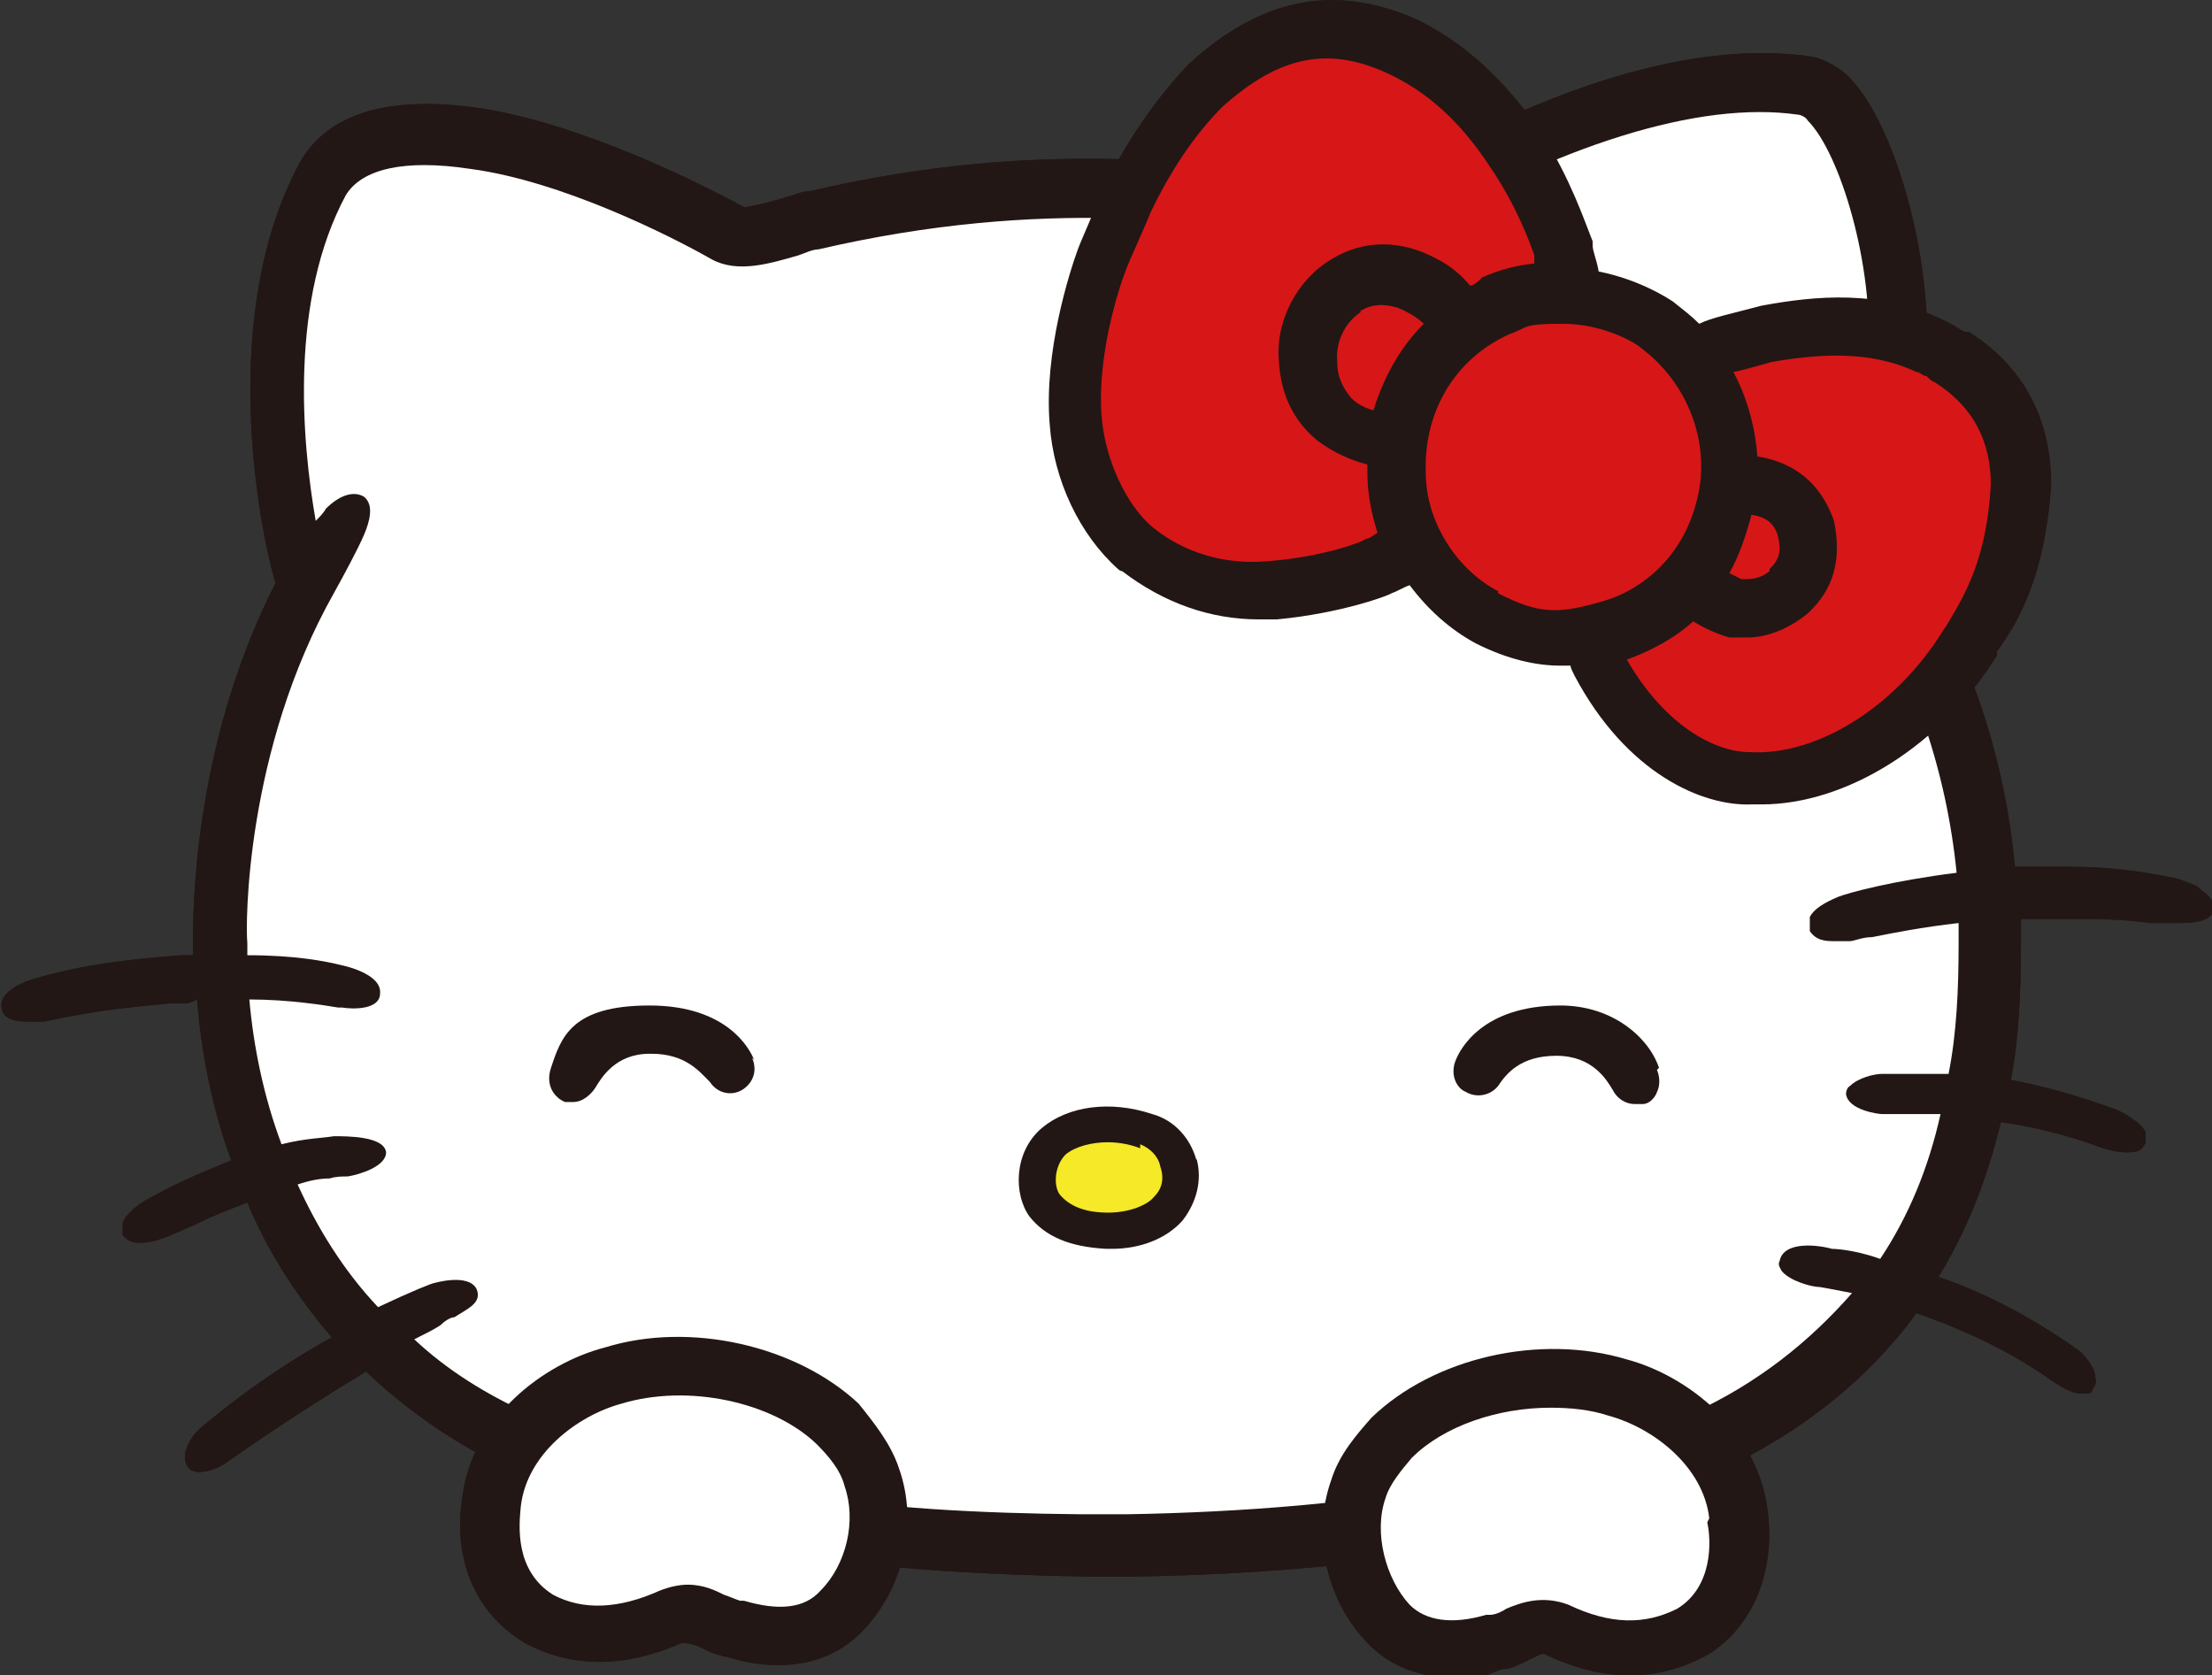 <?xml version="1.0" encoding="UTF-8"?>
<svg xmlns="http://www.w3.org/2000/svg" version="1.1" viewBox="0 0 110 83.3">
  <rect x="0" y="0" width="110" height="83.3" fill="#333333" stroke="none"/>
  <defs>
    <style>
      .cls-1 {
        fill: #fff;
      }

      .cls-2 {
        fill: #d71618;
      }

      .cls-3 {
        fill: #221714;
      }

      .cls-4 {
        fill: #f5e928;
      }
    </style>
  </defs>
  <!-- Generator: Adobe Illustrator 28.6.0, SVG Export Plug-In . SVG Version: 1.2.0 Build 709)  -->
  <g>
    <g id="_レイヤー_1" data-name="レイヤー_1">
      <path class="cls-3" d="M109.3,44.1c-.4-.2-.7-.3-1-.4-1.8-.4-3.6-.6-5.3-.6-1,0-1.9,0-2.8,0-.5-5.3-2.1-10.3-5.1-15.3.4-2.5.5-5.9.7-8.6v-1.4c.3-4.9-1.5-11.4-3.7-13.8-.5-.6-1.4-1.1-2.1-1.2-5.7-.8-13.1,1.4-21.5,6.5l-1.1-.2c-6.9-1-15.5-2.3-27.1.4-.4,0-.8.2-1.2.3-.6.2-1.8.5-2.1.5-2.2-1.2-8-4.1-13-4.9-4.6-.7-7.7.2-9.1,2.7-4.1,7.6-2,18.2-1.2,20.9-4.2,8.2-4.1,16.8-4.1,17.8v.7c-.2,0-.4,0-.6,0-2.4.2-4.7.4-7.4,1.2-.9.3-1.7.8-1.5,1.5.1.5.7.6,1.3.6s.7,0,.8,0c2.8-.6,4.2-.7,6.2-.9h.8c.2,0,.4-.1.6-.2.2,2.5.7,5.3,1.7,8-1.2.5-2.5,1-4.1,1.9,0,0-1,.5-1.3,1.2,0,.2,0,.4,0,.6.2.3.5.4.9.4.6,0,1.3-.3,1.3-.3.5-.2.9-.4,1.4-.6,1-.5,1.8-.8,2.6-1.1,1,2.4,2.4,4.6,4.2,6.7-1.8,1-4,2.4-6.4,4.4-.5.4-.8.9-.9,1.4,0,.3,0,.5.2.7,0,.1.3.2.5.2.4,0,1-.2,1.4-.5,2.7-1.9,5.1-3.4,6.9-4.5,2,1.9,4.4,3.6,7.2,4.9,9.3,4.2,17.9,5.1,28.7,5.3h2.2c12.5-.2,22.3-2,29.3-5.3,4-1.9,7.3-4.5,9.7-7.8,2,.7,4.4,1.7,6.8,3.4.3.2.9.6,1.4.6s.5,0,.6-.3c0,0,.2-.2.1-.5,0-.5-.6-1.2-.9-1.4-2.4-1.7-4.8-2.9-6.9-3.6,1.4-2.3,2.4-4.8,3.1-7.7,1.5.2,3.2.6,5.1,1.3,0,0,.6.2,1.1.2s.8,0,1-.5c0-.2,0-.4,0-.5-.3-.6-1.4-1.1-1.4-1.1-1.9-.7-3.7-1.2-5.3-1.5.4-2.1.5-4.4.5-6.8v-1.2c.8,0,1.6,0,2.4,0,1.3,0,2.8,0,4,.2.4,0,.8,0,1.2,0,.8,0,1.9,0,2-.7,0-.2,0-.5-.6-.9h0Z"/>
      <path class="cls-1" d="M92.2,27.8c.5-2.4.6-5.9.7-8.7v-1.4c.3-4.5-1.4-10.1-3-11.7-.1-.2-.4-.3-.5-.3-4.9-.7-11.9,1.5-19.7,6.1-.5.3-.8.5-1.4.4l-1.5-.2c-6.6-1-14.9-2.2-26.1.4-.3,0-.7.2-1,.3-1.4.4-3,.9-4.3.2-2.1-1.2-7.5-3.9-12-4.5-3.3-.5-5.4,0-6.2,1.3-2.8,5.2-2.2,12.2-1.5,16.2.2-.2.4-.4.5-.6.7-.7,1.4-.9,1.9-.6.5.4.3,1.2,0,1.9-.3.7-1,2-1.5,2.9-4.4,7.8-4.4,16.5-4.3,17.4v.6c2.4,0,3.9.3,4.7.5h0s2,.4,1.9,1.4c0,.8-1.3.8-1.9.7h-.2c-.6-.1-2.4-.4-4.4-.4.2,2.3.7,4.8,1.6,7.2,1.2-.3,2-.3,2.6-.4h0c.7,0,2.5,0,2.6.8,0,.7-1.3,1.1-1.9,1.2-.3,0-.6,0-.9.1-.5,0-1,.1-1.6.3,1,2.2,2.3,4.3,4,6.1,1.7-.8,2.7-1.2,2.8-1.2,0,0,1.7-.5,2.1.3.3.7-.5,1-1.1,1.4-.2,0-.5.2-.7.4h0c-.3.2-.7.4-1.3.7,1.6,1.5,3.5,2.7,5.7,3.7,8.8,4,17.1,4.9,27.5,5h2.2c11.9-.2,21.6-1.9,28.1-5,3.3-1.5,5.9-3.6,8-6-1-.2-1.6-.3-1.6-.3-.4,0-1.5-.3-1.9-.8-.1-.2-.2-.3-.1-.5.2-1,1.9-.8,2.6-.6,0,0,1,0,2.4.5,1.4-2.1,2.4-4.5,3-7.2-.6,0-1.1,0-1.5,0h-1.4c-.2,0-1.7-.2-1.8-1,0,0,0-.3.2-.4.4-.4,1.2-.6,1.6-.6h0c.2,0,.8,0,1.4,0h.2c.4,0,1,0,1.7,0,.4-2,.5-4.2.5-6.5v-1c-1.8.2-3.3.5-4.3.7-.5,0-.9.2-1.1.2-.4,0-.7,0-.9,0-.6,0-.9-.2-1.1-.5,0-.2,0-.5,0-.7.2-.4.7-.7,1.4-1,.5-.2,2.7-.8,5.9-1.2-.5-5-2.1-9.8-5-14.6-.2-.3-.3-.7-.2-1h0Z"/>
      <path class="cls-3" d="M97.7,16.5c-.2-.1-.4-.2-.5-.3-.2-.1-.4-.2-.6-.3-3.1-1.5-6.3-1.2-9-.7-1.5.4-2.5.6-3.1.9-.4-.4-.8-.7-1.3-1.1-.3-.2-1.7-1.1-3.7-1.5-.1-.6-.3-1-.3-1.3,0,0,0-.2,0-.2-.4-1-1.1-3.1-2.5-5.3-1.8-2.7-4-4.7-6.4-5.8-4-1.7-7.6-1-11.2,2.3-1.6,1.7-3,3.7-4.2,6.1-.1.3-1.2,2.8-1.3,3.1-.4,1.1-1.7,5.1-1.4,8.7.2,2.8,1.5,5.5,3.4,7.2,0,0,.1.1.2.1,2.1,1.6,4.4,2.4,6.8,2.4s.6,0,.9,0c3.2-.3,5.6-1.2,5.7-1.3.3-.1.6-.3.9-.4.9,1.2,2,2.2,3.3,2.9,1.6.8,3,1.1,4.2,1.1s.4,0,.5,0c0,.1.1.3.2.5,2.6,4.9,6.4,6.5,8.8,6.4h.5c4.2,0,8.9-2.9,11.7-7.4v-.2c1.1-1.5,2.4-3.8,2.7-8.3,0-3.3-1.4-5.9-4.1-7.6h.1Z"/>
      <path class="cls-2" d="M87.4,22.7c1.3.2,3,.9,3.8,3.2.4,1.9,0,3.4-1.3,4.6-1.1.9-2.2,1.2-3,1.2s-.6,0-.9,0c-.7-.2-1.3-.5-1.8-.8-1,.9-2.2,1.5-3.3,1.9,1.9,3.3,4.4,4.6,6.1,4.6,3.4.2,7.3-2.3,9.6-6l.2-.3c.9-1.5,2-3.3,2.2-7,0-2.2-.9-3.9-2.8-5.1-.1,0-.3-.2-.4-.3-.2,0-.3-.2-.5-.2-2.3-1.1-4.9-.9-7.2-.5-.7.2-1.4.4-1.9.5.7,1.3,1.1,2.8,1.2,4.3h0Z"/>
      <path class="cls-2" d="M76.3,12.7c-.2-.6-.9-2.5-2.2-4.4-1.5-2.3-3.2-3.8-5.2-4.7-2.9-1.3-5.3-.8-8.1,1.7-1.4,1.4-2.6,3.2-3.6,5.3-.1.3-1.1,2.5-1.2,2.8-.4,1-1.5,4.5-1.2,7.5.2,2,1.2,4.2,2.5,5.3.6.5,2.6,2,5.8,1.7,2.7-.2,4.8-1,4.8-1.1.2,0,.4-.2.6-.3-.3-1-.5-1.9-.5-3v-.4c-.8-.2-1.7-.6-2.5-1.2-1.2-1-1.8-2.3-1.9-3.9-.2-2,.9-4.1,2.6-5.1,1.6-1,3.5-1,5.3,0,.6.3,1.2.8,1.6,1.3.2,0,.4-.2.6-.4.9-.4,1.7-.6,2.6-.7,0-.1,0-.3,0-.3v-.3c0,0,0,0,0,0Z"/>
      <path class="cls-2" d="M67.7,15.5c-.8.5-1.3,1.5-1.2,2.5,0,.8.3,1.3.7,1.8.3.3.7.5,1.1.6.5-1.6,1.3-3.1,2.5-4.3-.3-.3-.8-.6-1.3-.8-.7-.2-1.3-.2-1.9.2Z"/>
      <path class="cls-2" d="M88,28.3c.5-.5.6-.9.4-1.7-.2-.6-.6-.9-1.3-1-.3,1.1-.6,2-1.1,2.9.2.1.4.2.6.3.5,0,.9,0,1.4-.4Z"/>
      <path class="cls-2" d="M74.5,29.5c2.1,1.1,3.1,1,5.2.4,1.8-.5,4-2.1,4.7-5.1.7-2.8-.5-5.8-2.8-7.5-.2-.2-1.8-1.2-3.9-1.2s-1.7.2-2.6.5c-2.7,1.2-4.3,3.8-4.2,6.9,0,2.4,1.5,4.8,3.6,5.9h0Z"/>
      <path class="cls-3" d="M29.1,49.3c-.9,1.9-.9,4.9.3,6.4.8.9,2.1,1.4,3.7,1.1,1.4-.3,2.3-1.5,2.5-2.6.6-2.3,0-5.2-1.4-6.3-1.4-1-4.1-1-5.2,1.3h0Z"/>
      <path class="cls-3" d="M74,49.6c-.9,1.9-.9,4.9.3,6.4.8.9,2.1,1.4,3.7,1.1,1.4-.3,2.3-1.5,2.5-2.6.6-2.3,0-5.2-1.4-6.3-1.4-1-4.1-1-5.2,1.3h0Z"/>
      <path class="cls-3" d="M59.5,57.7c-.3-1.1-1.1-2-2.2-2.3-2.1-.7-4.2-.4-5.5.7-1.4,1.2-1.4,3.3-.6,4.4.8,1,2,1.5,3.8,1.6h.3c1.4,0,2.7-.5,3.5-1.4.7-.9,1-2,.7-3.1Z"/>
      <path class="cls-4" d="M56.7,57.1c-.5-.2-1.1-.3-1.6-.3-.8,0-1.6.2-2.1.6-.6.6-.6,1.6-.3,2,.5.6,1.3.9,2.4.9,1.1,0,2-.4,2.3-.8.4-.4.5-.9.3-1.5-.1-.5-.5-.9-1-1.1h0Z"/>
      <path class="cls-3" d="M44.7,73c-.4-1.2-1.2-2.2-2-3.2-3.1-2.9-8.4-4.1-12.6-2.8-3.1.8-6.6,3.5-7.1,7.4-.5,3.1.6,5.8,3.1,7.3,2.4,1.3,5.1,1.2,7.8,0,.2,0,.4,0,.9.2.4.2.8.4,1.4.5.9.3,1.8.4,2.5.4,2,0,3.3-.8,4.1-1.6,2.1-2.1,2.9-5.4,1.9-8.2h0Z"/>
      <path class="cls-1" d="M42,73.9h0c-.2-.8-.8-1.5-1.4-2.1-2.2-2.1-6.4-3-9.7-2-2.2.6-4.7,2.5-5,5.1-.1,1-.3,3.2,1.6,4.4,1.5.8,3.3.7,5.3-.2.5-.2,1-.3,1.4-.3.8,0,1.4.3,1.8.5.3.1.5.2.8.3,0,0,.1,0,.2,0,1.7.5,3,.4,3.8-.5,1.3-1.3,1.8-3.5,1.2-5.2h0Z"/>
      <path class="cls-3" d="M87.9,75.1c-.5-4-4-6.7-7-7.5-4.3-1.3-9.6-.1-12.7,2.9-.7.8-1.6,1.8-2,3.1-1,2.8-.2,6.1,1.9,8.2.8.8,2.1,1.6,4.1,1.6s1.6-.1,2.5-.4c.5,0,1-.3,1.4-.5.6-.3.7-.3.8-.2,2.8,1.3,5.4,1.4,8,0,2.3-1.4,3.4-4.2,3-7.2h0Z"/>
      <path class="cls-1" d="M85,75.5c-.3-2.6-2.8-4.5-5-5.1-.9-.3-1.9-.4-2.9-.4-2.6,0-5.3.9-6.9,2.5-.5.6-1.1,1.3-1.3,2h0c-.6,1.7,0,4,1.2,5.3.8.8,2.1,1,3.8.5,0,0,.1,0,.2,0,.2,0,.5-.1.8-.3.7-.3,1.8-.7,3.1-.2,2.1,1,3.8,1,5.4.2,1.8-1.1,1.7-3.4,1.5-4.3h0Z"/>
      <path class="cls-3" d="M109.3,44.1c-.4-.2-.7-.3-1-.4-1.8-.4-3.6-.6-5.3-.6-1,0-1.9,0-2.8,0-.5-5.3-2.1-10.3-5.1-15.3.4-2.5.5-5.9.7-8.6v-1.4c.3-4.9-1.5-11.4-3.7-13.8-.5-.6-1.4-1.1-2.1-1.2-5.7-.8-13.1,1.4-21.5,6.5l-1.1-.2c-6.9-1-15.5-2.3-27.1.4-.4,0-.8.2-1.2.3-.6.2-1.8.5-2.1.5-2.2-1.2-8-4.1-13-4.9-4.6-.7-7.7.2-9.1,2.7-4.1,7.6-2,18.2-1.2,20.9-4.2,8.2-4.1,16.8-4.1,17.8v.7c-.2,0-.4,0-.6,0-2.4.2-4.7.4-7.4,1.2-.9.3-1.7.8-1.5,1.5.1.5.7.6,1.3.6s.7,0,.8,0c2.8-.6,4.2-.7,6.2-.9h.8c.2,0,.4-.1.6-.2.2,2.5.7,5.3,1.7,8-1.2.5-2.5,1-4.1,1.9,0,0-1,.5-1.3,1.2,0,.2,0,.4,0,.6.2.3.5.4.9.4.6,0,1.3-.3,1.3-.3.5-.2.9-.4,1.4-.6,1-.5,1.8-.8,2.6-1.1,1,2.4,2.4,4.6,4.2,6.7-1.8,1-4,2.4-6.4,4.4-.5.4-.8.9-.9,1.4,0,.3,0,.5.2.7,0,.1.3.2.5.2.4,0,1-.2,1.4-.5,2.7-1.9,5.1-3.4,6.9-4.5,2,1.9,4.4,3.6,7.2,4.9,9.3,4.2,17.9,5.1,28.7,5.3h2.2c12.5-.2,22.3-2,29.3-5.3,4-1.9,7.3-4.5,9.7-7.8,2,.7,4.4,1.7,6.8,3.4.3.2.9.6,1.4.6s.5,0,.6-.3c0,0,.2-.2.1-.5,0-.5-.6-1.2-.9-1.4-2.4-1.7-4.8-2.9-6.9-3.6,1.4-2.3,2.4-4.8,3.1-7.7,1.5.2,3.2.6,5.1,1.3,0,0,.6.2,1.1.2s.8,0,1-.5c0-.2,0-.4,0-.5-.3-.6-1.4-1.1-1.4-1.1-1.9-.7-3.7-1.2-5.3-1.5.4-2.1.5-4.4.5-6.8v-1.2c.8,0,1.6,0,2.4,0,1.3,0,2.8,0,4,.2.4,0,.8,0,1.2,0,.8,0,1.9,0,2-.7,0-.2,0-.5-.6-.9h0Z"/>
      <path class="cls-1" d="M92.2,27.8c.5-2.4.6-5.9.7-8.7v-1.4c.3-4.5-1.4-10.1-3-11.7-.1-.2-.4-.3-.5-.3-4.9-.7-11.9,1.5-19.7,6.1-.5.3-.8.5-1.4.4l-1.5-.2c-6.6-1-14.9-2.2-26.1.4-.3,0-.7.2-1,.3-1.4.4-3,.9-4.3.2-2.1-1.2-7.5-3.9-12-4.5-3.3-.5-5.4,0-6.2,1.3-2.8,5.2-2.2,12.2-1.5,16.2.2-.2.4-.4.5-.6.7-.7,1.4-.9,1.9-.6.5.4.3,1.2,0,1.9-.3.7-1,2-1.5,2.9-4.4,7.8-4.4,16.5-4.3,17.4v.6c2.4,0,3.9.3,4.7.5h0s2,.4,1.9,1.4c0,.8-1.3.8-1.9.7h-.2c-.6-.1-2.4-.4-4.4-.4.2,2.3.7,4.8,1.6,7.2,1.2-.3,2-.3,2.6-.4h0c.7,0,2.5,0,2.6.8,0,.7-1.3,1.1-1.9,1.2-.3,0-.6,0-.9.1-.5,0-1,.1-1.6.3,1,2.2,2.3,4.3,4,6.1,1.7-.8,2.7-1.2,2.8-1.2,0,0,1.7-.5,2.1.3.3.7-.5,1-1.1,1.4-.2,0-.5.2-.7.4h0c-.3.2-.7.4-1.3.7,1.6,1.5,3.5,2.7,5.7,3.7,8.8,4,17.1,4.9,27.5,5h2.2c11.9-.2,21.6-1.9,28.1-5,3.3-1.5,5.9-3.6,8-6-1-.2-1.6-.3-1.6-.3-.4,0-1.5-.3-1.9-.8-.1-.2-.2-.3-.1-.5.2-1,1.9-.8,2.6-.6,0,0,1,0,2.4.5,1.4-2.1,2.4-4.5,3-7.2-.6,0-1.1,0-1.5,0h-1.4c-.2,0-1.7-.2-1.8-1,0,0,0-.3.2-.4.4-.4,1.2-.6,1.6-.6h0c.2,0,.8,0,1.4,0h.2c.4,0,1,0,1.7,0,.4-2,.5-4.2.5-6.5v-1c-1.8.2-3.3.5-4.3.7-.5,0-.9.2-1.1.2-.4,0-.7,0-.9,0-.6,0-.9-.2-1.1-.5,0-.2,0-.5,0-.7.2-.4.7-.7,1.4-1,.5-.2,2.7-.8,5.9-1.2-.5-5-2.1-9.8-5-14.6-.2-.3-.3-.7-.2-1h0Z"/>
      <path class="cls-3" d="M97.7,16.5c-.2-.1-.4-.2-.5-.3-.2-.1-.4-.2-.6-.3-3.1-1.5-6.3-1.2-9-.7-1.5.4-2.5.6-3.1.9-.4-.4-.8-.7-1.3-1.1-.3-.2-1.7-1.1-3.7-1.5-.1-.6-.3-1-.3-1.3,0,0,0-.2,0-.2-.4-1-1.1-3.1-2.5-5.3-1.8-2.7-4-4.7-6.4-5.8-4-1.7-7.6-1-11.2,2.3-1.6,1.7-3,3.7-4.2,6.1-.1.3-1.2,2.8-1.3,3.1-.4,1.1-1.7,5.1-1.4,8.7.2,2.8,1.5,5.5,3.4,7.2,0,0,.1.1.2.1,2.1,1.6,4.4,2.4,6.8,2.4s.6,0,.9,0c3.2-.3,5.6-1.2,5.7-1.3.3-.1.6-.3.9-.4.9,1.2,2,2.2,3.3,2.9,1.6.8,3,1.1,4.2,1.1s.4,0,.5,0c0,.1.1.3.2.5,2.6,4.9,6.4,6.5,8.8,6.4h.5c4.2,0,8.9-2.9,11.7-7.4v-.2c1.1-1.5,2.4-3.8,2.7-8.3,0-3.3-1.4-5.9-4.1-7.6h.1Z"/>
      <path class="cls-2" d="M87.4,22.7c1.3.2,3,.9,3.8,3.2.4,1.9,0,3.4-1.3,4.6-1.1.9-2.2,1.2-3,1.2s-.6,0-.9,0c-.7-.2-1.3-.5-1.8-.8-1,.9-2.2,1.5-3.3,1.9,1.9,3.3,4.4,4.6,6.1,4.6,3.4.2,7.3-2.3,9.6-6l.2-.3c.9-1.5,2-3.3,2.2-7,0-2.2-.9-3.9-2.8-5.1-.1,0-.3-.2-.4-.3-.2,0-.3-.2-.5-.2-2.3-1.1-4.9-.9-7.2-.5-.7.2-1.4.4-1.9.5.7,1.3,1.1,2.8,1.2,4.3h0Z"/>
      <path class="cls-2" d="M76.3,12.7c-.2-.6-.9-2.5-2.2-4.4-1.5-2.3-3.2-3.8-5.2-4.7-2.9-1.3-5.3-.8-8.1,1.7-1.4,1.4-2.6,3.2-3.6,5.3-.1.3-1.1,2.5-1.2,2.8-.4,1-1.5,4.5-1.2,7.5.2,2,1.2,4.2,2.5,5.3.6.5,2.6,2,5.8,1.7,2.7-.2,4.8-1,4.8-1.1.2,0,.4-.2.6-.3-.3-1-.5-1.9-.5-3v-.4c-.8-.2-1.7-.6-2.5-1.2-1.2-1-1.8-2.3-1.9-3.9-.2-2,.9-4.1,2.6-5.1,1.6-1,3.5-1,5.3,0,.6.3,1.2.8,1.6,1.3.2,0,.4-.2.6-.4.9-.4,1.7-.6,2.6-.7,0-.1,0-.3,0-.3v-.3c0,0,0,0,0,0Z"/>
      <path class="cls-2" d="M67.7,15.5c-.8.5-1.3,1.5-1.2,2.5,0,.8.3,1.3.7,1.8.3.3.7.5,1.1.6.5-1.6,1.3-3.1,2.5-4.3-.3-.3-.8-.6-1.3-.8-.7-.2-1.3-.2-1.9.2Z"/>
      <path class="cls-2" d="M88,28.3c.5-.5.6-.9.4-1.7-.2-.6-.6-.9-1.3-1-.3,1.1-.6,2-1.1,2.9.2.1.4.2.6.3.5,0,.9,0,1.4-.4Z"/>
      <path class="cls-2" d="M74.5,29.5c2.1,1.1,3.1,1,5.2.4,1.8-.5,4-2.1,4.7-5.1.7-2.8-.5-5.8-2.8-7.5-.2-.2-1.8-1.2-3.9-1.2s-1.7.2-2.6.5c-2.7,1.2-4.3,3.8-4.2,6.9,0,2.4,1.5,4.8,3.6,5.9h0Z"/>
      <path class="cls-3" d="M59.5,57.7c-.3-1.1-1.1-2-2.2-2.3-2.1-.7-4.2-.4-5.5.7-1.4,1.2-1.4,3.3-.6,4.4.8,1,2,1.5,3.8,1.6h.3c1.4,0,2.7-.5,3.5-1.4.7-.9,1-2,.7-3.1Z"/>
      <path class="cls-4" d="M56.7,57.1c-.5-.2-1.1-.3-1.6-.3-.8,0-1.6.2-2.1.6-.6.6-.6,1.6-.3,2,.5.6,1.3.9,2.4.9,1.1,0,2-.4,2.3-.8.4-.4.5-.9.3-1.5-.1-.5-.5-.9-1-1.1h0Z"/>
      <path class="cls-3" d="M82.5,53.1c-.5-1.5-2.3-3.1-4.9-3.1-3.9,0-5,2.2-5.2,2.7-.3.7,0,1.4.5,1.6.5.3,1.2.2,1.6-.3h0c.4-.6,1.1-1.5,2.9-1.5,1.8,0,2.5,1.2,2.8,1.7.2.4.6.7,1.1.7s.3,0,.4,0c.3,0,.6-.3.7-.6.1-.2.2-.6,0-1.1h0Z"/>
      <path class="cls-3" d="M37.5,52.7c-.2-.5-1.3-2.7-5.2-2.7s-4.4,1.6-4.9,3.1c-.3.9.2,1.5.7,1.7.1,0,.3,0,.4,0,.5,0,.9-.4,1.1-.7.3-.5,1-1.7,2.7-1.7h.1c1.7,0,2.4.9,2.9,1.4h0c.4.6,1.1.7,1.6.4.5-.3.8-.9.5-1.6h0Z"/>
      <path class="cls-3" d="M44.7,73c-.4-1.2-1.2-2.2-2-3.2-3.1-2.9-8.4-4.1-12.6-2.8-3.1.8-6.6,3.5-7.1,7.4-.5,3.1.6,5.8,3.1,7.3,2.4,1.3,5.1,1.2,7.8,0,.2,0,.4,0,.9.2.4.2.8.4,1.4.5.9.3,1.8.4,2.5.4,2,0,3.3-.8,4.1-1.6,2.1-2.1,2.9-5.4,1.9-8.2h0Z"/>
      <path class="cls-1" d="M42,73.9h0c-.2-.8-.8-1.5-1.4-2.1-2.2-2.1-6.4-3-9.7-2-2.2.6-4.7,2.5-5,5.1-.1,1-.3,3.2,1.6,4.4,1.5.8,3.3.7,5.3-.2.5-.2,1-.3,1.4-.3.8,0,1.4.3,1.8.5.3.1.5.2.8.3,0,0,.1,0,.2,0,1.7.5,3,.4,3.8-.5,1.3-1.3,1.8-3.5,1.2-5.2h0Z"/>
      <path class="cls-3" d="M87.9,75.1c-.5-4-4-6.7-7-7.5-4.3-1.3-9.6-.1-12.7,2.9-.7.8-1.6,1.8-2,3.1-1,2.8-.2,6.1,1.9,8.2.8.8,2.1,1.6,4.1,1.6s1.6-.1,2.5-.4c.5,0,1-.3,1.4-.5.6-.3.7-.3.8-.2,2.8,1.3,5.4,1.4,8,0,2.3-1.4,3.4-4.2,3-7.2h0Z"/>
      <path class="cls-1" d="M85,75.5c-.3-2.6-2.8-4.5-5-5.1-.9-.3-1.9-.4-2.9-.4-2.6,0-5.3.9-6.9,2.5-.5.6-1.1,1.3-1.3,2h0c-.6,1.7,0,4,1.2,5.3.8.8,2.1,1,3.8.5,0,0,.1,0,.2,0,.2,0,.5-.1.8-.3.7-.3,1.8-.7,3.1-.2,2.1,1,3.8,1,5.4.2,1.8-1.1,1.7-3.4,1.5-4.3h0Z"/>
    </g>
  </g>
</svg>